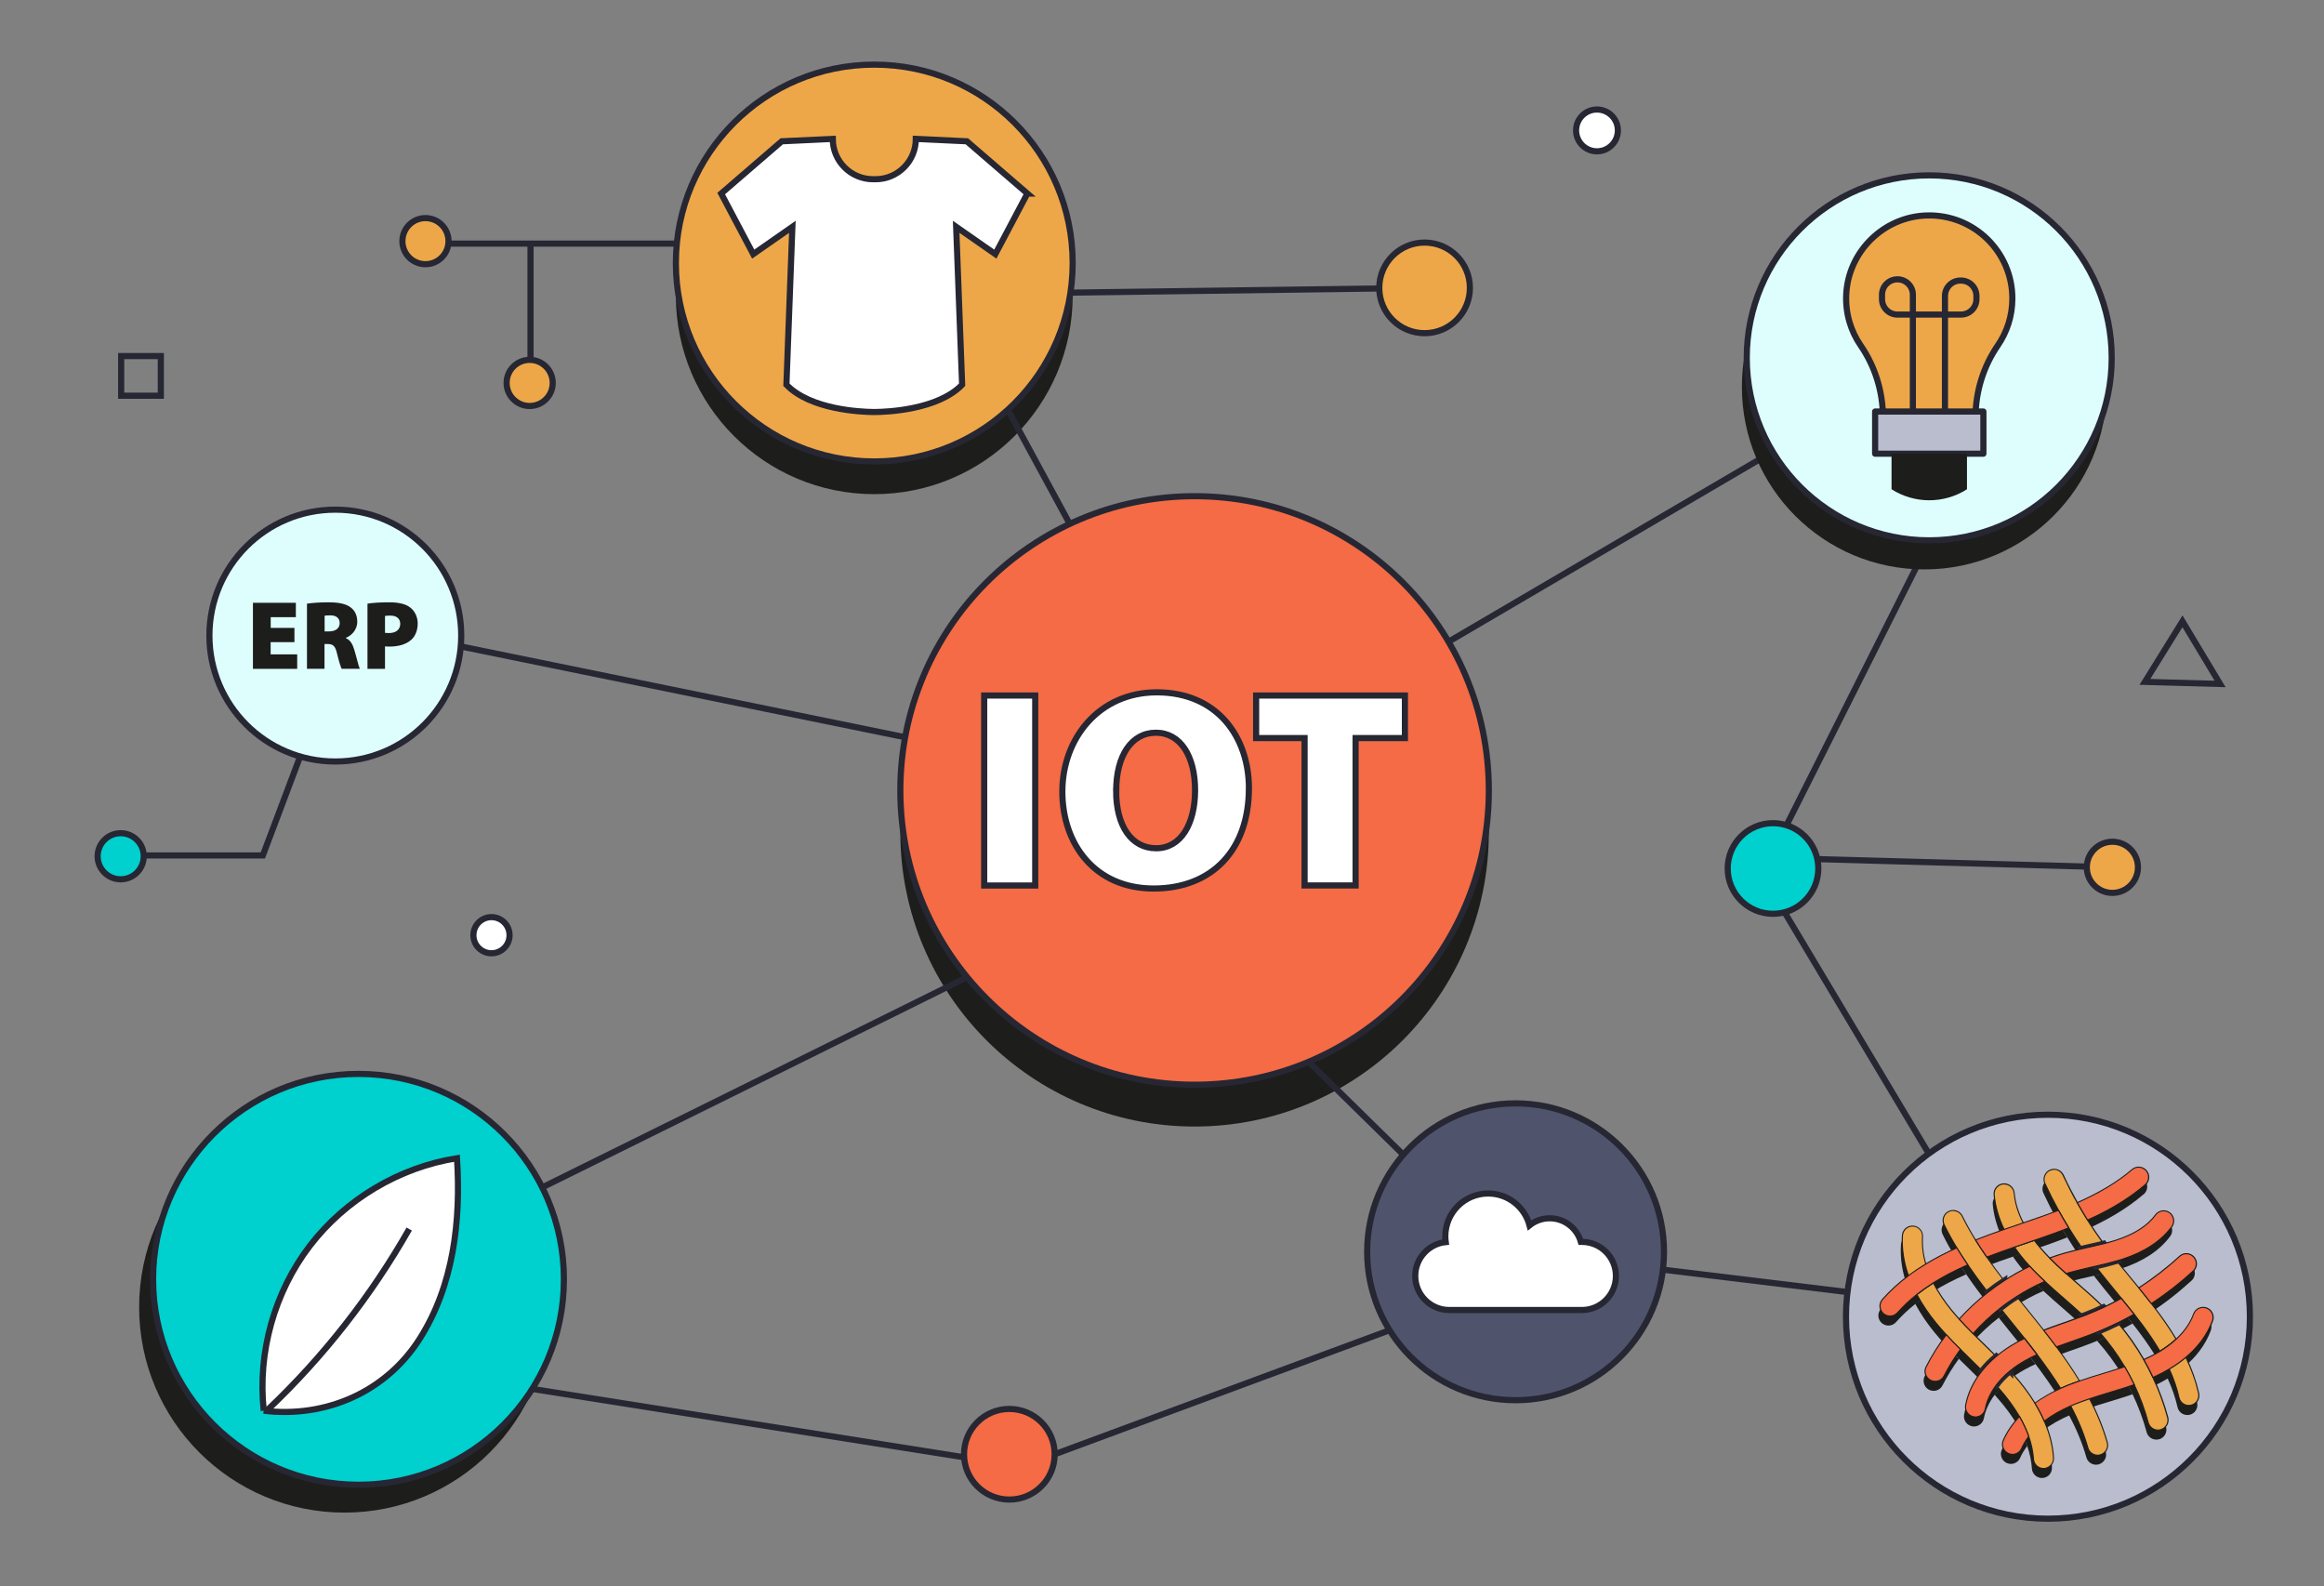 <?xml version="1.0" encoding="UTF-8"?>
<svg xmlns="http://www.w3.org/2000/svg" viewBox="0 0 378 258">
  <rect x="0" y="0" width="378" height="258" fill="#808080" stroke="none"/>
  <defs>
    <style>
      .cls-1, .cls-2, .cls-3, .cls-4, .cls-5, .cls-6, .cls-7, .cls-8 {
        stroke: #262733;
      }

      .cls-1, .cls-2, .cls-3, .cls-4, .cls-8 {
        stroke-linecap: round;
        stroke-linejoin: round;
      }

      .cls-1, .cls-9 {
        fill: #f46b45;
      }

      .cls-10 {
        fill: #1d1d1b;
      }

      .cls-2, .cls-11 {
        fill: #eda749;
      }

      .cls-3 {
        fill: #4f546c;
      }

      .cls-4 {
        fill: #babdcd;
      }

      .cls-5 {
        fill: #defefe;
      }

      .cls-5, .cls-6, .cls-7 {
        stroke-miterlimit: 10;
      }

      .cls-6 {
        fill: none;
      }

      .cls-7 {
        fill: #fff;
      }

      .cls-8 {
        fill: #00d0ce;
      }
    </style>
  </defs>
  <g id="Layer_8" data-name="Layer 8">
    <circle class="cls-10" cx="142.2" cy="48.1" r="32.27"/>
    <circle class="cls-10" cx="56.04" cy="212.6" r="33.41"/>
    <circle class="cls-10" cx="194.3" cy="135.36" r="47.86"/>
    <line class="cls-6" x1="190.65" y1="130.72" x2="301.48" y2="65.75"/>
    <polyline class="cls-6" points="231.71 46.82 153.74 47.86 180.54 97.28"/>
    <polyline class="cls-6" points="52.69 112.76 42.75 139.13 20.97 139.13"/>
    <polyline class="cls-6" points="320.21 75.31 286.57 142.19 320.59 199.13 329.38 213.65 246.51 203.59"/>
    <line class="cls-6" x1="287.72" y1="139.51" x2="343.58" y2="141.06"/>
    <path class="cls-6" d="M54.98,209.45c1.15-.38,129.94-64.2,129.94-64.2l63.82,62.68-82.55,30.57-91.72-14.52"/>
    <line class="cls-6" x1="162.75" y1="123.08" x2="56.12" y2="101.29"/>
    <line class="cls-7" x1="116.18" y1="39.62" x2="70.54" y2="39.62"/>
    <circle class="cls-8" cx="58.31" cy="208.07" r="33.41"/>
    <circle class="cls-5" cx="54.54" cy="103.37" r="20.48"/>
    <circle class="cls-3" cx="246.51" cy="203.59" r="24.14"/>
    <circle class="cls-10" cx="313" cy="62.93" r="29.68"/>
    <circle class="cls-5" cx="313.79" cy="58.2" r="29.68"/>
    <circle class="cls-1" cx="164.17" cy="236.52" r="7.37"/>
    <circle class="cls-2" cx="231.71" cy="46.82" r="7.37"/>
    <circle class="cls-8" cx="288.38" cy="141.25" r="7.37"/>
    <circle class="cls-2" cx="343.58" cy="141.06" r="4.16"/>
    <circle class="cls-2" cx="142.2" cy="42.78" r="32.27"/>
    <circle class="cls-4" cx="333.1" cy="214.15" r="32.85"/>
    <circle class="cls-2" cx="69.2" cy="39.22" r="3.75"/>
    <line class="cls-7" x1="86.29" y1="39.63" x2="86.29" y2="61.17"/>
    <circle class="cls-2" cx="86.15" cy="62.28" r="3.75"/>
    <circle class="cls-8" cx="19.63" cy="139.26" r="3.75"/>
    <circle class="cls-1" cx="194.3" cy="128.56" r="47.86"/>
    <g>
      <path class="cls-7" d="M42.9,229.44c-1.02-9.46,1.72-19.27,7.5-26.82,5.78-7.55,14.53-12.77,23.93-14.25.66,10.2-.57,20.73-6.06,29.36-5.48,8.63-15.22,12.93-25.38,11.71Z"/>
      <path class="cls-7" d="M43.55,229.27c9.06-8.6,16.84-18.53,23.01-29.38"/>
    </g>
    <path class="cls-7" d="M167.11,31.48l-9.85-8.5-8.3-.39h0c0,3.63-2.94,6.56-6.56,6.56h-.39c-3.63,0-6.56-2.94-6.56-6.56h0s-8.3.39-8.3.39l-9.85,8.5,5.21,9.85,6.37-4.44-.97,25.68c3.93,4.1,12.24,4.42,14.1,4.44h0s.08,0,.19,0,.19,0,.19,0h0c1.86-.02,10.16-.34,14.1-4.44l-.97-25.68,6.37,4.44,5.21-9.85Z"/>
    <path class="cls-7" d="M257.29,201.98h-.16c-.63-2.21-2.66-3.84-5.07-3.84-1.24,0-2.38.43-3.28,1.15-.79-2.98-3.5-5.18-6.73-5.18-3.85,0-6.97,3.12-6.97,6.97,0,.32.03.62.07.93-2.79.29-4.96,2.65-4.96,5.51h0c0,3.06,2.48,5.54,5.54,5.54h21.56c3.06,0,5.54-2.48,5.54-5.54h0c0-3.06-2.48-5.54-5.54-5.54Z"/>
    <g>
      <path class="cls-7" d="M168.38,113.12v30.9h-8.3v-30.9h8.3Z"/>
      <path class="cls-7" d="M203.13,128.24c0,9.95-5.96,16.27-15.49,16.27s-14.85-7.2-14.85-15.77,5.91-16.14,15.36-16.14c9.95,0,14.99,7.38,14.99,15.63ZM181.54,128.61c0,5.78,2.52,9.35,6.51,9.35s6.33-3.9,6.33-9.44-2.38-9.35-6.37-9.35-6.46,3.76-6.46,9.44Z"/>
      <path class="cls-7" d="M212.2,120.04h-7.89v-6.92h24.2v6.92h-8.02v23.97h-8.3v-23.97Z"/>
    </g>
    <g>
      <path class="cls-10" d="M47.88,104.44h-3.86v1.98h4.32v2.36h-7.2v-10.74h6.98v2.34h-4.09v1.74h3.86v2.33Z"/>
      <path class="cls-10" d="M49.94,98.18c.81-.13,2.04-.22,3.47-.22,1.64,0,2.82.22,3.63.83.69.53,1.07,1.29,1.07,2.34,0,1.34-1,2.29-1.85,2.6v.06c.72.3,1.1.99,1.37,1.91.34,1.1.69,2.66.89,3.07h-2.95c-.16-.32-.43-1.15-.75-2.47-.29-1.29-.68-1.56-1.58-1.56h-.46v4.03h-2.85v-10.6ZM52.79,102.69h.75c1.08,0,1.71-.54,1.71-1.34s-.53-1.26-1.48-1.27c-.54,0-.83.03-.97.06v2.55Z"/>
      <path class="cls-10" d="M59.77,98.18c.78-.13,1.91-.22,3.55-.22,1.55,0,2.65.27,3.39.84.73.54,1.23,1.5,1.23,2.6s-.37,2.04-1.04,2.65c-.88.78-2.13,1.11-3.58,1.11-.27,0-.53-.02-.7-.03v3.65h-2.85v-10.6ZM62.62,102.93c.16.02.35.03.65.03,1.13,0,1.83-.57,1.83-1.5,0-.8-.54-1.34-1.62-1.34-.43,0-.72.03-.86.06v2.74Z"/>
    </g>
    <rect class="cls-6" x="19.71" y="57.91" width="6.45" height="6.45"/>
    <polygon class="cls-6" points="348.87 110.9 354.98 101.05 361.1 111.24 348.87 110.9"/>
    <circle class="cls-7" cx="79.94" cy="152.1" r="2.94"/>
    <circle class="cls-7" cx="259.75" cy="21.21" r="3.4"/>
    <g>
      <path class="cls-2" d="M327.31,48.55c0-7.59-6.26-13.72-13.9-13.51-7,.19-12.78,5.84-13.12,12.84-.15,3.09.74,5.97,2.35,8.31,2.36,3.44,3.62,7.53,3.62,11.71v.45h15.06v-.45c0-4.18,1.26-8.26,3.62-11.71,1.49-2.17,2.37-4.81,2.37-7.64Z"/>
      <rect class="cls-4" x="304.99" y="66.93" width="17.61" height="6.86"/>
      <path class="cls-10" d="M319.92,79.58h0c-3.74,2.38-8.51,2.38-12.25,0h-.01v-5.8h12.27v5.79Z"/>
      <path class="cls-6" d="M311.13,66.83v-18.89c0-1.39-1.12-2.51-2.51-2.51h0c-1.39,0-2.51,1.12-2.51,2.51v.71c0,1.39,1.12,2.51,2.51,2.51h10.34c1.39,0,2.51-1.12,2.51-2.51v-.51c0-1.39-1.12-2.51-2.51-2.51h-.1c-1.39,0-2.51,1.12-2.51,2.51v18.79"/>
    </g>
  </g>
  <g id="_2" data-name="2">
    <g>
      <g>
        <g>
          <path class="cls-10" d="M324.44,222.14c-.86.73-1.63,1.51-2.3,2.33-.6-.6-1.21-1.2-1.81-1.79-.57-.56-1.15-1.12-1.72-1.69-.78-.77-1.55-1.56-2.3-2.38-.57-.61-1.12-1.25-1.65-1.89-1.06-1.29-2.18-2.86-3.14-4.65.86-.68,1.76-1.31,2.69-1.9.88,1.72,1.96,3.24,2.97,4.48.4.48.81.96,1.23,1.43.73.81,1.49,1.59,2.26,2.37.64.64,1.29,1.28,1.93,1.9.6.59,1.22,1.19,1.83,1.8Z"/>
          <path class="cls-10" d="M312.98,207.11c.31,1.07.74,2.1,1.23,3.06-.93.59-1.83,1.22-2.69,1.9-.52-.96-.98-1.99-1.36-3.07-.72-2.02-1.12-4.22-.97-6.53.06-.9.84-1.58,1.74-1.53.9.06,1.59.83,1.53,1.74-.1,1.53.12,3.01.53,4.43Z"/>
          <path class="cls-10" d="M333.75,238.65c.06.9-.63,1.68-1.53,1.73-.04,0-.07,0-.1,0-.86,0-1.58-.67-1.63-1.53-.08-1.2-.33-2.43-.76-3.67-.37-1.07-.88-2.15-1.51-3.25-.91-1.57-2.09-3.17-3.53-4.78-.09-.09-.17-.19-.26-.29.62-.83,1.39-1.62,2.28-2.36.14.15.28.31.42.47,1.43,1.6,2.63,3.19,3.6,4.78.6.98,1.11,1.96,1.53,2.93.88,2,1.38,4,1.5,5.96Z"/>
          <path class="cls-10" d="M326.71,224.5c-.89.73-1.66,1.52-2.28,2.36-.73-.81-1.5-1.6-2.29-2.38.66-.82,1.43-1.61,2.3-2.33.77.77,1.53,1.55,2.27,2.36Z"/>
        </g>
        <g>
          <path class="cls-10" d="M325.74,209.83c-.92.6-1.8,1.23-2.66,1.91-1.12-1.46-2.23-2.95-3.27-4.48-.62-.91-1.22-1.83-1.79-2.77-.73-1.21-1.42-2.45-2.05-3.73-.4-.81-.07-1.79.75-2.19.81-.4,1.79-.07,2.19.74.65,1.32,1.38,2.62,2.16,3.88.59.94,1.2,1.87,1.84,2.79.91,1.3,1.86,2.59,2.83,3.85Z"/>
          <path class="cls-10" d="M338,226.15c-.65.22-1.29.46-1.93.72-.4.16-.78.32-1.16.5-1.13-1.81-2.41-3.63-3.82-5.5-.65-.87-1.34-1.75-2.05-2.65-.09-.12-.19-.24-.29-.36-.66-.83-1.32-1.65-1.99-2.47-.55-.69-1.11-1.38-1.66-2.07.86-.68,1.75-1.31,2.67-1.89.51.64,1.03,1.28,1.54,1.91.67.83,1.34,1.66,2,2.49.28.35.56.71.85,1.07.69.88,1.38,1.78,2.07,2.71,1.31,1.76,2.59,3.61,3.78,5.56Z"/>
          <path class="cls-10" d="M325.74,209.83c.67.87,1.35,1.73,2.03,2.58-.92.58-1.81,1.22-2.67,1.89-.68-.85-1.35-1.7-2.02-2.57.86-.67,1.75-1.31,2.66-1.91Z"/>
          <path class="cls-10" d="M341.37,238.16c-.15.04-.3.06-.45.06-.71,0-1.37-.47-1.57-1.19-.67-2.36-1.62-4.6-2.8-6.83h0c-.51-.95-1.05-1.9-1.64-2.85.38-.17.77-.34,1.16-.5.64-.26,1.28-.49,1.93-.72.57.94,1.11,1.91,1.63,2.9,1.16,2.24,2.15,4.6,2.87,7.1.25.87-.26,1.77-1.12,2.02Z"/>
        </g>
        <g>
          <path class="cls-10" d="M351.16,234.08c-.14.04-.28.06-.43.06-.72,0-1.38-.48-1.58-1.21-.57-2.12-1.34-4.19-2.28-6.16-.47-1-.99-1.97-1.55-2.92-1.21-2.05-2.63-3.99-4.22-5.77,1.06-.43,2.09-.9,3.11-1.41,1.59,1.87,3,3.88,4.21,6,.54.95,1.05,1.92,1.51,2.91.98,2.09,1.78,4.27,2.38,6.51.24.87-.28,1.77-1.15,2Z"/>
          <path class="cls-10" d="M341.89,214.15c-.93.43-1.87.84-2.82,1.22-.15.06-.3.12-.45.17-1.04-.97-2.11-1.91-3.17-2.83-1.02-.89-2.07-1.8-3.09-2.75-.61-.57-1.21-1.15-1.79-1.75-.23-.24-.46-.48-.68-.72-.94-1.03-1.78-2.07-2.49-3.12.03-.01.06-.02.09-.03l1.49-.51,1.65-.56c.66.89,1.43,1.78,2.29,2.66.07.07.13.13.2.2.86.87,1.77,1.72,2.69,2.54.6.53,1.19,1.05,1.79,1.57,1.43,1.25,2.9,2.53,4.29,3.91Z"/>
          <path class="cls-10" d="M328.84,200.43c.48.94,1.08,1.89,1.8,2.84l-1.65.56-1.49.51s-.06.02-.09.03h0c-.66-.96-1.22-1.92-1.68-2.88-.9-1.87-1.44-3.74-1.61-5.62-.08-.9.58-1.69,1.48-1.78.9-.08,1.69.58,1.78,1.48.14,1.6.64,3.22,1.47,4.85Z"/>
          <path class="cls-10" d="M344.22,216.66c-1.02.51-2.06.97-3.11,1.41-.3-.33-.6-.66-.91-.98-.51-.53-1.04-1.04-1.58-1.55.15-.05.3-.11.45-.17.96-.38,1.9-.78,2.82-1.22.22.22.44.44.66.66.58.6,1.13,1.21,1.67,1.84Z"/>
        </g>
        <g>
          <path class="cls-10" d="M341.9,203.81c-.84.22-1.71.41-2.6.61-.28.07-.57.13-.85.19-.77-1.1-1.51-2.23-2.21-3.37-.59-.94-1.14-1.9-1.67-2.86-.79-1.42-1.52-2.87-2.21-4.34-.38-.82-.02-1.79.79-2.17.82-.38,1.79-.02,2.17.79.7,1.52,1.46,3,2.28,4.47.54.96,1.1,1.91,1.68,2.83.82,1.31,1.69,2.6,2.61,3.85Z"/>
          <path class="cls-10" d="M353.69,219.34c-.82.76-1.72,1.41-2.63,1.97-.8-1.36-1.74-2.77-2.83-4.25-.44-.6-.9-1.2-1.37-1.79-.68-.87-1.38-1.73-2.08-2.58-.29-.35-.58-.7-.86-1.04-1.11-1.35-2.25-2.73-3.34-4.15,1.14-.26,2.31-.53,3.47-.87.79.99,1.6,1.97,2.4,2.94.39.47.78.95,1.17,1.43.69.84,1.38,1.7,2.05,2.57.4.51.8,1.03,1.18,1.56,1.08,1.46,2.02,2.86,2.83,4.23Z"/>
          <path class="cls-10" d="M342.16,204.16c.61.83,1.25,1.65,1.9,2.46-1.16.34-2.33.61-3.47.87-.36-.46-.71-.92-1.05-1.39-.36-.49-.72-.99-1.07-1.49.28-.07.57-.13.85-.19.89-.2,1.75-.39,2.6-.61.08.12.17.23.25.35Z"/>
          <path class="cls-10" d="M356.13,230.1c-.12.03-.24.04-.36.04-.75,0-1.42-.51-1.59-1.27-.35-1.54-.88-3.08-1.6-4.66-.43-.95-.94-1.91-1.51-2.9.91-.56,1.81-1.21,2.63-1.97.6,1,1.13,1.98,1.6,2.95.95,1.98,1.63,3.91,2.07,5.85.2.88-.35,1.76-1.23,1.96Z"/>
        </g>
        <g>
          <path class="cls-10" d="M328.22,231.92c.63,1.1,1.14,2.18,1.51,3.25-.45.6-.85,1.25-1.16,1.95-.27.61-.87.97-1.49.97-.23,0-.45-.05-.67-.14-.82-.37-1.19-1.34-.82-2.16.62-1.39,1.5-2.68,2.63-3.86Z"/>
          <path class="cls-10" d="M345.33,223.84c.56.95,1.08,1.93,1.55,2.92-1.33.46-2.66.86-3.97,1.26-1.09.33-2.19.66-3.29,1.03-.79.26-1.58.55-2.34.85-.24.09-.48.2-.74.31h0c-1.39.61-2.91,1.42-4.29,2.48-.42-.98-.93-1.96-1.53-2.93,1.23-.89,2.62-1.68,4.18-2.39.38-.17.77-.34,1.16-.5.64-.26,1.28-.49,1.93-.72,1.33-.46,2.66-.87,3.97-1.26,1.15-.35,2.27-.69,3.36-1.05Z"/>
          <path class="cls-10" d="M359.6,216.38c-.91,2.45-2.5,4.39-4.31,5.91-.87.73-1.79,1.37-2.71,1.91-.9.54-1.79.99-2.64,1.37-.46-.99-.96-1.96-1.51-2.91.84-.37,1.74-.82,2.63-1.36.91-.56,1.81-1.21,2.63-1.97,1.21-1.12,2.24-2.48,2.84-4.1.31-.85,1.26-1.28,2.1-.96.85.31,1.28,1.26.96,2.1Z"/>
        </g>
        <g>
          <path class="cls-10" d="M331.08,221.86c-.62.28-1.22.58-1.81.91-.94.52-1.8,1.1-2.56,1.73-.89.73-1.66,1.52-2.28,2.36-.9,1.21-1.5,2.49-1.75,3.81-.15.78-.83,1.33-1.61,1.33-.1,0-.2,0-.3-.03-.89-.16-1.47-1.02-1.31-1.91.37-1.97,1.29-3.87,2.67-5.59.66-.82,1.43-1.61,2.3-2.33.96-.82,2.05-1.57,3.24-2.23.44-.25.9-.48,1.35-.7.71.9,1.4,1.78,2.05,2.65Z"/>
          <path class="cls-10" d="M346.86,215.26c-.87.49-1.75.96-2.65,1.4-1.02.51-2.06.97-3.11,1.41-.28.12-.56.23-.84.34-1.23.48-2.49.93-3.71,1.35-.79.27-1.57.55-2.33.83-.69-.93-1.39-1.83-2.07-2.71,1.11-.43,2.23-.82,3.33-1.2,1.04-.36,2.11-.74,3.14-1.13.15-.05.3-.11.45-.17.96-.38,1.9-.78,2.82-1.22.98-.45,1.95-.95,2.89-1.47.7.85,1.4,1.71,2.08,2.58Z"/>
          <path class="cls-10" d="M356.46,208.27c-2.13,1.96-4.39,3.72-6.79,5.28-.67-.87-1.36-1.72-2.05-2.57,2.34-1.5,4.55-3.21,6.63-5.12.66-.61,1.7-.57,2.31.1.61.66.57,1.7-.09,2.31Z"/>
        </g>
        <g>
          <path class="cls-10" d="M316.31,218.62c.75.82,1.52,1.61,2.3,2.38-1,1.37-1.89,2.82-2.66,4.32-.29.57-.86.89-1.45.89-.25,0-.5-.06-.74-.18-.8-.41-1.12-1.4-.71-2.2.93-1.83,2.03-3.57,3.28-5.22Z"/>
          <path class="cls-10" d="M332.36,209.96c-1.59.69-3.13,1.51-4.59,2.46-.92.58-1.81,1.22-2.67,1.89-1.59,1.24-3.08,2.63-4.42,4.14-.77-.77-1.53-1.56-2.26-2.37,1.43-1.57,2.99-3.02,4.66-4.34.86-.67,1.75-1.31,2.66-1.91,1.33-.87,2.72-1.65,4.16-2.34.22.24.44.48.68.72.58.6,1.18,1.18,1.79,1.75Z"/>
          <path class="cls-10" d="M352.98,201.07c-1.71,2.32-4.4,4.09-8,5.27-.3.1-.61.19-.92.28-1.16.34-2.33.61-3.47.87-.19.04-.37.08-.55.12-1.19.27-2.41.54-3.58.87-.21.06-.43.12-.64.19-.93-.83-1.84-1.67-2.69-2.54.8-.3,1.62-.56,2.44-.79.96-.27,1.94-.5,2.89-.72.28-.07.57-.13.85-.19.89-.2,1.75-.39,2.6-.61.7-.17,1.38-.37,2.05-.59,2.94-.96,5.09-2.34,6.39-4.1.54-.73,1.56-.88,2.29-.35.73.54.88,1.56.35,2.29Z"/>
        </g>
        <g>
          <path class="cls-10" d="M319.8,207.26c-1.94.85-3.83,1.81-5.59,2.92-.93.59-1.83,1.22-2.69,1.9-1.12.89-2.18,1.88-3.14,2.96-.32.36-.77.55-1.23.55-.38,0-.77-.14-1.08-.41-.68-.6-.74-1.63-.14-2.31,1.28-1.45,2.7-2.73,4.23-3.86.91-.68,1.85-1.31,2.82-1.89,1.62-.98,3.32-1.85,5.04-2.63.57.94,1.17,1.86,1.79,2.77Z"/>
          <path class="cls-10" d="M336.24,201.25c-1.86.73-3.74,1.39-5.61,2.03l-1.65.56-1.49.51s-.06.02-.09.03h0c-1.49.51-3,1.04-4.49,1.61-.64-.92-1.25-1.84-1.84-2.79,1.56-.62,3.12-1.18,4.65-1.71.24-.08.48-.16.72-.25l1.5-.51c.3-.1.6-.2.9-.31,1.91-.65,3.84-1.31,5.73-2.05.53.97,1.09,1.92,1.67,2.86Z"/>
          <path class="cls-10" d="M348.66,194.24c-2.83,2.42-6.02,4.23-9.36,5.73-.58-.93-1.14-1.88-1.68-2.83,3.23-1.43,6.29-3.13,8.92-5.38.69-.59,1.72-.51,2.31.18.59.68.51,1.72-.18,2.31Z"/>
        </g>
      </g>
      <g>
        <g>
          <g>
            <path class="cls-11" d="M324.69,220.6c-.86.73-1.63,1.51-2.3,2.33-.6-.6-1.21-1.2-1.81-1.79-.57-.56-1.15-1.12-1.72-1.69-.78-.77-1.55-1.56-2.3-2.38-.57-.61-1.12-1.25-1.65-1.89-1.06-1.29-2.18-2.86-3.14-4.65.86-.68,1.76-1.31,2.69-1.9.88,1.72,1.96,3.24,2.97,4.48.4.48.81.96,1.23,1.43.73.81,1.49,1.59,2.26,2.37.64.64,1.29,1.28,1.93,1.9.6.59,1.22,1.19,1.83,1.8Z"/>
            <path class="cls-10" d="M322.39,223.02s-.05,0-.06-.03c-.62-.63-1.24-1.23-1.81-1.78l-.22-.22c-.49-.48-1-.98-1.5-1.48-.91-.9-1.64-1.66-2.3-2.38-.58-.62-1.14-1.26-1.66-1.9-1.24-1.51-2.3-3.08-3.15-4.66-.02-.04-.01-.08.02-.11.82-.65,1.73-1.29,2.7-1.91.02-.01.05-.02.07-.01.02,0,.04.02.06.05.76,1.49,1.75,2.99,2.96,4.46.39.48.8.95,1.23,1.42.63.7,1.33,1.43,2.26,2.36.49.5.99.99,1.49,1.47l.44.43c.6.59,1.22,1.19,1.83,1.8.02.02.03.04.03.07,0,.02-.01.05-.03.06-.85.72-1.62,1.5-2.28,2.32-.02.02-.04.03-.06.03h0ZM311.89,210.56c.83,1.55,1.87,3.09,3.09,4.57.52.63,1.07,1.27,1.65,1.89.65.72,1.38,1.47,2.29,2.37.5.5,1.01,1,1.5,1.48l.22.22c.53.51,1.14,1.11,1.75,1.72.64-.78,1.37-1.52,2.17-2.2-.59-.58-1.18-1.16-1.76-1.73l-.44-.43c-.5-.49-1-.98-1.49-1.47-.93-.94-1.63-1.67-2.27-2.37-.42-.47-.84-.95-1.23-1.43-1.19-1.46-2.18-2.94-2.94-4.41-.91.58-1.77,1.18-2.54,1.8Z"/>
          </g>
          <g>
            <path class="cls-11" d="M313.23,205.57c.31,1.07.74,2.1,1.23,3.06-.93.59-1.83,1.22-2.69,1.9-.52-.96-.98-1.99-1.36-3.07-.72-2.02-1.12-4.22-.97-6.53.06-.9.84-1.58,1.74-1.53.9.06,1.59.83,1.53,1.74-.1,1.53.12,3.01.53,4.43Z"/>
            <path class="cls-10" d="M311.77,210.62s-.01,0-.02,0c-.03,0-.05-.02-.06-.04-.55-1.03-1.01-2.07-1.37-3.08-.79-2.22-1.12-4.43-.98-6.56.06-.95.87-1.67,1.83-1.61.95.06,1.67.88,1.61,1.83-.09,1.41.09,2.89.53,4.4.29.99.7,2.02,1.23,3.05.02.04,0,.09-.03.11-.96.61-1.87,1.25-2.68,1.89-.02.01-.04.02-.05.02ZM311.07,199.49c-.81,0-1.49.63-1.55,1.45-.13,2.11.19,4.3.97,6.49.34.97.78,1.97,1.31,2.96.78-.61,1.64-1.22,2.55-1.8-.51-1.01-.91-2.02-1.2-3h0c-.45-1.53-.62-3.03-.53-4.46.06-.85-.59-1.59-1.44-1.64-.03,0-.06,0-.1,0Z"/>
          </g>
          <g>
            <path class="cls-11" d="M334,237.1c.06.9-.63,1.68-1.53,1.73-.04,0-.07,0-.1,0-.86,0-1.58-.67-1.63-1.53-.08-1.2-.33-2.43-.76-3.67-.37-1.07-.88-2.15-1.51-3.25-.91-1.57-2.09-3.17-3.53-4.78-.09-.09-.17-.19-.26-.29.62-.83,1.39-1.62,2.28-2.36.14.15.28.31.42.47,1.43,1.6,2.63,3.19,3.6,4.78.6.98,1.11,1.96,1.53,2.93.88,2,1.38,4,1.5,5.96Z"/>
            <path class="cls-10" d="M332.37,238.93c-.91,0-1.66-.71-1.72-1.62-.07-1.19-.33-2.42-.76-3.65-.37-1.06-.88-2.15-1.5-3.24-.91-1.57-2.09-3.17-3.52-4.77-.08-.09-.17-.19-.26-.29-.03-.03-.03-.08,0-.11.62-.83,1.39-1.63,2.29-2.37.04-.03.09-.03.12,0,.14.15.28.31.42.47,1.42,1.59,2.64,3.21,3.61,4.8.6.98,1.11,1.97,1.54,2.94.88,2.01,1.38,4.02,1.5,5.99h0c.06.95-.67,1.77-1.61,1.83-.04,0-.07,0-.11,0ZM324.79,225.31c.07.08.14.16.21.23,1.43,1.6,2.62,3.22,3.54,4.8.63,1.1,1.14,2.2,1.52,3.27.43,1.25.69,2.49.77,3.69.05.81.73,1.45,1.54,1.45.03,0,.06,0,.1,0,.85-.05,1.5-.79,1.45-1.64h0c-.12-1.95-.62-3.95-1.49-5.93-.42-.97-.93-1.95-1.52-2.92-.96-1.58-2.17-3.18-3.59-4.77-.12-.14-.24-.27-.36-.41-.85.7-1.57,1.45-2.16,2.23Z"/>
          </g>
          <g>
            <path class="cls-7" d="M326.96,222.96c-.89.73-1.66,1.52-2.28,2.36-.73-.81-1.5-1.6-2.29-2.38.66-.82,1.43-1.61,2.3-2.33.77.77,1.53,1.55,2.27,2.36Z"/>
            <path class="cls-10" d="M324.69,225.45l-.07-.08c-.65-.72-1.37-1.47-2.28-2.38l-.06-.06.05-.06c.67-.83,1.45-1.62,2.31-2.34l.06-.05.06.06c.9.9,1.62,1.65,2.27,2.36l.06.07-.07.06c-.89.73-1.66,1.52-2.26,2.34l-.06.09ZM322.51,222.93c.85.85,1.54,1.57,2.16,2.25.59-.78,1.31-1.53,2.16-2.23-.62-.67-1.31-1.39-2.15-2.23-.81.69-1.54,1.43-2.17,2.21Z"/>
          </g>
        </g>
        <g>
          <g>
            <path class="cls-11" d="M325.99,208.29c-.92.6-1.8,1.23-2.66,1.91-1.12-1.46-2.23-2.95-3.27-4.48-.62-.91-1.22-1.83-1.79-2.77-.73-1.21-1.42-2.45-2.05-3.73-.4-.81-.07-1.79.75-2.19.81-.4,1.79-.07,2.19.74.65,1.32,1.38,2.62,2.16,3.88.59.94,1.2,1.87,1.84,2.79.91,1.3,1.86,2.59,2.83,3.85Z"/>
            <path class="cls-10" d="M323.32,210.29s0,0-.01,0c-.02,0-.04-.02-.06-.03-1.26-1.63-2.33-3.1-3.27-4.49-.64-.94-1.24-1.87-1.79-2.77-.77-1.26-1.46-2.52-2.05-3.73-.2-.41-.23-.88-.09-1.31.15-.44.46-.79.87-.99.85-.42,1.89-.07,2.31.78.63,1.28,1.36,2.59,2.16,3.88.56.9,1.18,1.84,1.83,2.79.83,1.19,1.75,2.45,2.83,3.84.02.02.02.04.02.07,0,.02-.02.05-.04.06-.9.59-1.79,1.22-2.66,1.9-.02.01-.03.02-.05.02ZM317.68,196.95c-.23,0-.46.05-.68.16-.37.18-.65.5-.78.89-.13.39-.11.81.08,1.18.6,1.21,1.28,2.46,2.05,3.72.55.9,1.15,1.83,1.79,2.77.93,1.37,1.98,2.81,3.21,4.41.82-.64,1.67-1.25,2.52-1.8-1.06-1.37-1.97-2.6-2.78-3.77-.66-.95-1.28-1.89-1.84-2.79-.8-1.3-1.53-2.6-2.17-3.89-.27-.54-.82-.86-1.39-.86Z"/>
          </g>
          <g>
            <path class="cls-11" d="M338.25,224.61c-.65.22-1.29.46-1.93.72-.4.16-.78.32-1.16.5-1.13-1.81-2.41-3.63-3.82-5.5-.65-.87-1.34-1.75-2.05-2.65-.09-.12-.19-.24-.29-.36-.66-.83-1.32-1.65-1.99-2.47-.55-.69-1.11-1.38-1.66-2.07.86-.68,1.75-1.31,2.67-1.89.51.64,1.03,1.28,1.54,1.91.67.83,1.34,1.66,2,2.49.28.35.56.71.85,1.07.69.88,1.38,1.78,2.07,2.71,1.31,1.76,2.59,3.61,3.78,5.56Z"/>
            <path class="cls-10" d="M335.15,225.91s-.06-.01-.07-.04c-1.05-1.69-2.3-3.49-3.81-5.5-.61-.81-1.28-1.68-2.05-2.65-.09-.12-.19-.24-.29-.36-.66-.83-1.32-1.65-1.99-2.47l-.5-.62c-.39-.48-.78-.97-1.17-1.45-.01-.02-.02-.04-.02-.07s.01-.04.03-.06c.87-.69,1.78-1.33,2.68-1.9.04-.02.09-.02.12.02.32.4.64.79.95,1.19l.72.89c.62.77,1.25,1.54,1.86,2.32.28.35.56.7.84,1.06.58.74,1.33,1.71,2.08,2.72,1.48,1.99,2.71,3.81,3.78,5.57.01.02.02.05,0,.08,0,.03-.03.04-.05.05-.66.23-1.31.47-1.93.71-.42.17-.8.33-1.16.5-.01,0-.02,0-.04,0ZM325.47,212.78c.37.46.74.92,1.11,1.38l.5.62c.67.82,1.33,1.64,1.99,2.47.1.12.19.24.29.36.77.97,1.44,1.84,2.05,2.65,1.5,1.99,2.74,3.77,3.78,5.44.34-.16.7-.31,1.1-.47.59-.23,1.2-.46,1.83-.68-1.05-1.73-2.27-3.51-3.71-5.46-.75-1.01-1.5-1.98-2.07-2.71-.29-.36-.57-.72-.85-1.07-.62-.77-1.24-1.55-1.86-2.32l-.72-.89c-.3-.37-.6-.75-.9-1.12-.85.54-1.7,1.14-2.53,1.79Z"/>
          </g>
          <g>
            <path class="cls-7" d="M325.99,208.29c.67.87,1.35,1.73,2.03,2.58-.92.58-1.81,1.22-2.67,1.89-.68-.85-1.35-1.7-2.02-2.57.86-.67,1.75-1.31,2.66-1.91Z"/>
            <path class="cls-10" d="M325.33,212.89l-.05-.07c-.6-.75-1.31-1.65-2.02-2.57l-.05-.07.07-.05c.87-.68,1.77-1.32,2.67-1.91l.07-.04.05.06c.7.91,1.42,1.82,2.03,2.58l.06.08-.08.05c-.9.57-1.8,1.2-2.67,1.89l-.07.05ZM323.45,210.21c.67.87,1.34,1.71,1.91,2.43.83-.65,1.68-1.25,2.53-1.79-.58-.73-1.26-1.58-1.92-2.44-.85.56-1.7,1.16-2.52,1.8Z"/>
          </g>
          <g>
            <path class="cls-11" d="M341.62,236.62c-.15.04-.3.06-.45.06-.71,0-1.37-.47-1.57-1.19-.67-2.36-1.62-4.6-2.8-6.83h0c-.51-.95-1.05-1.9-1.64-2.85.38-.17.77-.34,1.16-.5.64-.26,1.28-.49,1.93-.72.57.94,1.11,1.91,1.63,2.9,1.16,2.24,2.15,4.6,2.87,7.1.25.87-.26,1.77-1.12,2.02Z"/>
            <path class="cls-10" d="M341.17,236.77c-.77,0-1.45-.51-1.66-1.25-.64-2.26-1.56-4.49-2.8-6.81,0,0,0,0,0-.01-.5-.94-1.05-1.89-1.64-2.83-.01-.02-.02-.05,0-.07,0-.02.02-.04.05-.05.36-.17.75-.33,1.17-.5.62-.25,1.27-.49,1.94-.72.04-.01.08,0,.1.04.6,1,1.14,1.95,1.63,2.9,1.26,2.42,2.2,4.75,2.87,7.11.26.91-.27,1.87-1.18,2.13h0c-.15.04-.31.07-.48.07ZM341.62,236.62h0,0ZM336.88,228.64c1.24,2.33,2.16,4.56,2.8,6.83.19.66.8,1.12,1.49,1.12.15,0,.29-.02.43-.06h0c.82-.24,1.3-1.09,1.06-1.91-.67-2.35-1.61-4.67-2.86-7.08-.48-.93-1-1.85-1.59-2.83-.64.22-1.26.45-1.86.69-.38.15-.74.3-1.07.45.57.92,1.11,1.85,1.59,2.76,0,0,0,0,0,.01Z"/>
          </g>
        </g>
        <g>
          <g>
            <path class="cls-11" d="M351.41,232.54c-.14.04-.28.06-.43.06-.72,0-1.38-.48-1.58-1.21-.57-2.12-1.34-4.19-2.28-6.16-.47-1-.99-1.97-1.55-2.92-1.21-2.05-2.63-3.99-4.22-5.77,1.06-.43,2.09-.9,3.11-1.41,1.59,1.87,3,3.88,4.21,6,.54.95,1.05,1.92,1.51,2.91.98,2.09,1.78,4.27,2.38,6.51.24.87-.28,1.77-1.15,2Z"/>
            <path class="cls-10" d="M350.99,232.68c-.78,0-1.46-.52-1.66-1.28-.57-2.11-1.33-4.18-2.27-6.15-.47-.99-.99-1.97-1.55-2.92-1.22-2.06-2.64-4-4.21-5.76-.02-.02-.03-.05-.02-.08,0-.03.03-.05.05-.06,1.06-.43,2.1-.9,3.11-1.4.04-.02.08,0,.11.02,1.58,1.85,3,3.88,4.22,6.01.54.95,1.05,1.93,1.51,2.91.98,2.1,1.79,4.29,2.39,6.52.12.44.06.91-.17,1.31-.23.4-.6.68-1.05.8-.14.04-.29.06-.45.06ZM341.51,216.56c1.55,1.74,2.95,3.66,4.15,5.69.57.95,1.09,1.94,1.56,2.93.94,1.98,1.71,4.06,2.28,6.18.18.67.79,1.14,1.49,1.14.14,0,.28-.02.4-.05h0c.4-.11.73-.36.94-.72s.26-.77.15-1.17c-.6-2.22-1.4-4.4-2.38-6.49-.46-.98-.96-1.96-1.5-2.9-1.21-2.11-2.61-4.1-4.16-5.93-.95.47-1.94.92-2.94,1.33Z"/>
          </g>
          <g>
            <path class="cls-11" d="M342.14,212.61c-.93.43-1.87.84-2.82,1.22-.15.06-.3.12-.45.17-1.04-.97-2.11-1.91-3.17-2.83-1.02-.89-2.07-1.8-3.09-2.75-.61-.57-1.21-1.15-1.79-1.75-.23-.24-.46-.48-.68-.72-.94-1.03-1.78-2.07-2.49-3.12.03-.01.06-.02.09-.03l1.49-.51,1.65-.56c.66.89,1.43,1.78,2.29,2.66.07.07.13.13.2.2.86.87,1.77,1.72,2.69,2.54.6.53,1.19,1.05,1.79,1.57,1.43,1.25,2.9,2.53,4.29,3.91Z"/>
            <path class="cls-10" d="M338.87,214.09s-.04,0-.06-.02c-.99-.93-1.98-1.79-3.17-2.83-1-.87-2.07-1.8-3.09-2.76-.62-.57-1.22-1.16-1.79-1.75-.2-.21-.42-.44-.68-.72-.95-1.04-1.79-2.09-2.5-3.13-.01-.02-.02-.05-.01-.07,0-.03.02-.05.05-.06.03-.01.06-.03.1-.04l3.14-1.07s.08,0,.1.03c.66.88,1.43,1.77,2.28,2.65.06.07.13.13.2.2.75.76,1.58,1.55,2.69,2.54.5.44,1,.88,1.5,1.32l.39.34c1.39,1.22,2.84,2.47,4.19,3.82.02.02.03.05.02.08,0,.03-.02.05-.05.06-.92.43-1.88.84-2.83,1.22-.15.06-.3.12-.45.17,0,0-.02,0-.03,0ZM327.79,202.88c.69,1,1.51,2.01,2.42,3.01.22.24.44.48.67.72.57.58,1.17,1.17,1.79,1.74,1.02.95,2.08,1.88,3.08,2.75,1.17,1.02,2.15,1.88,3.13,2.79.13-.05.26-.1.39-.15.91-.36,1.82-.75,2.71-1.16-1.33-1.31-2.73-2.54-4.09-3.72l-.39-.34c-.5-.44-1-.87-1.5-1.32-1.12-1-1.95-1.78-2.7-2.55-.07-.06-.13-.13-.2-.2-.84-.87-1.6-1.75-2.26-2.62l-3.06,1.04Z"/>
          </g>
          <g>
            <path class="cls-11" d="M329.09,198.89c.48.94,1.08,1.89,1.8,2.84l-1.65.56-1.49.51s-.06.02-.09.03h0c-.66-.96-1.22-1.92-1.68-2.88-.9-1.87-1.44-3.74-1.61-5.62-.08-.9.58-1.69,1.48-1.78.9-.08,1.69.58,1.78,1.48.14,1.6.64,3.22,1.47,4.85Z"/>
            <path class="cls-10" d="M327.65,202.92s-.06-.01-.08-.04c-.66-.96-1.23-1.94-1.69-2.9-.9-1.87-1.45-3.77-1.62-5.65-.09-.95.61-1.79,1.56-1.87.95-.08,1.79.62,1.87,1.56.14,1.58.64,3.2,1.47,4.82h0c.47.92,1.07,1.88,1.79,2.83.02.02.02.05.01.08,0,.03-.03.05-.06.06l-3.14,1.07s-.05.02-.08.03c-.01,0-.02,0-.04,0ZM325.98,192.64s-.09,0-.14,0c-.85.08-1.48.83-1.4,1.68.17,1.86.71,3.74,1.6,5.59.45.93,1,1.88,1.64,2.82.01,0,.02,0,.03,0l3.03-1.03c-.69-.93-1.27-1.86-1.73-2.76h0c-.84-1.64-1.34-3.28-1.48-4.88-.07-.8-.75-1.41-1.54-1.41Z"/>
          </g>
          <g>
            <path class="cls-7" d="M344.47,215.12c-1.02.51-2.06.97-3.11,1.41-.3-.33-.6-.66-.91-.98-.51-.53-1.04-1.04-1.58-1.55.15-.05.3-.11.45-.17.96-.38,1.9-.78,2.82-1.22.22.22.44.44.66.66.58.6,1.13,1.21,1.67,1.84Z"/>
            <path class="cls-10" d="M341.33,216.63l-.04-.05c-.34-.38-.63-.69-.91-.98-.48-.5-1-1.01-1.58-1.55l-.11-.1.14-.05c.15-.05.3-.11.44-.17.95-.37,1.9-.78,2.82-1.21l.06-.03.04.04c.22.22.44.44.66.67.59.62,1.16,1.24,1.67,1.85l.07.09-.1.05c-1.01.5-2.06.98-3.12,1.41l-.06.02ZM339.03,214.03c.54.51,1.02.98,1.48,1.45.27.28.54.57.87.93,1-.41,1.99-.86,2.95-1.33-.49-.58-1.03-1.17-1.59-1.75-.2-.21-.41-.41-.61-.62-.91.42-1.84.83-2.77,1.19-.1.04-.21.08-.31.12Z"/>
          </g>
        </g>
        <g>
          <g>
            <path class="cls-11" d="M342.15,202.27c-.84.22-1.71.41-2.6.61-.28.07-.57.13-.85.19-.77-1.1-1.51-2.23-2.21-3.37-.59-.94-1.14-1.9-1.67-2.86-.79-1.42-1.52-2.87-2.21-4.34-.38-.82-.02-1.79.79-2.17.82-.38,1.79-.02,2.17.79.7,1.52,1.46,3,2.28,4.47.54.96,1.1,1.91,1.68,2.83.82,1.31,1.69,2.6,2.61,3.85Z"/>
            <path class="cls-10" d="M338.71,203.17s-.06-.01-.07-.04c-.78-1.12-1.52-2.25-2.21-3.38-.57-.91-1.13-1.87-1.68-2.87-.78-1.4-1.52-2.86-2.21-4.34-.4-.86-.02-1.89.84-2.29.42-.19.89-.21,1.32-.05.43.16.78.48.97.89.69,1.49,1.46,2.99,2.28,4.46.54.96,1.11,1.92,1.68,2.83.82,1.31,1.7,2.6,2.61,3.84.02.02.02.05.01.08,0,.03-.03.05-.06.06-.83.21-1.66.4-2.54.6h-.06c-.16.05-.31.08-.47.12l-.38.09s-.01,0-.02,0ZM334.09,190.27c-.22,0-.44.05-.65.14-.77.36-1.11,1.28-.75,2.05.69,1.48,1.43,2.94,2.2,4.33.55.99,1.11,1.95,1.67,2.86.68,1.1,1.41,2.22,2.17,3.32l.32-.07c.16-.04.32-.07.47-.11h.06c.84-.2,1.63-.38,2.41-.58-.88-1.21-1.74-2.47-2.54-3.75-.57-.92-1.14-1.87-1.69-2.84-.83-1.48-1.59-2.98-2.29-4.47-.17-.37-.48-.66-.87-.8-.17-.06-.35-.1-.53-.1Z"/>
          </g>
          <g>
            <path class="cls-11" d="M353.94,217.8c-.82.76-1.72,1.41-2.63,1.97-.8-1.36-1.74-2.77-2.83-4.25-.44-.6-.9-1.2-1.37-1.79-.68-.87-1.38-1.73-2.08-2.58-.29-.35-.58-.7-.86-1.04-1.11-1.35-2.25-2.73-3.34-4.15,1.14-.26,2.31-.53,3.47-.87.79.99,1.6,1.97,2.4,2.94.39.47.78.95,1.17,1.43.69.84,1.38,1.7,2.05,2.57.4.51.8,1.03,1.18,1.56,1.08,1.46,2.02,2.86,2.83,4.23Z"/>
            <path class="cls-10" d="M351.31,219.85s-.01,0-.02,0c-.02,0-.04-.02-.05-.04-.8-1.36-1.75-2.79-2.83-4.24-.39-.52-.81-1.08-1.37-1.79-.59-.75-1.25-1.57-2.08-2.58l-.87-1.06c-1.1-1.34-2.24-2.72-3.33-4.13-.02-.02-.02-.06-.01-.08.01-.03.03-.05.06-.06,1.18-.27,2.33-.54,3.47-.87.03-.01.07,0,.09.03.8,1,1.61,1.99,2.4,2.94l.43.52c.25.3.5.6.75.91.8.98,1.45,1.8,2.05,2.57.4.51.8,1.04,1.19,1.56,1.1,1.48,2.02,2.87,2.84,4.23.02.04.01.08-.02.11-.76.7-1.65,1.37-2.65,1.98-.01,0-.03.01-.05.01ZM340.99,206.01c1.07,1.37,2.17,2.72,3.24,4.02l.87,1.06c.83,1.01,1.49,1.84,2.08,2.58.56.71.98,1.27,1.37,1.79,1.06,1.43,2,2.83,2.79,4.18.94-.58,1.77-1.2,2.49-1.86-.8-1.34-1.72-2.7-2.79-4.16-.38-.52-.78-1.04-1.18-1.55-.6-.77-1.25-1.59-2.05-2.57-.25-.31-.5-.61-.75-.91l-.43-.52c-.77-.94-1.57-1.91-2.36-2.89-1.08.31-2.17.57-3.29.83Z"/>
          </g>
          <g>
            <path class="cls-7" d="M342.41,202.62c.61.83,1.25,1.65,1.9,2.46-1.16.34-2.33.61-3.47.87-.36-.46-.71-.92-1.05-1.39-.36-.49-.72-.99-1.07-1.49.28-.07.57-.13.85-.19.89-.2,1.75-.39,2.6-.61.08.12.17.23.25.35Z"/>
            <path class="cls-10" d="M340.8,206.05l-.03-.04c-.31-.4-.64-.83-1.05-1.39-.39-.53-.75-1.02-1.07-1.49l-.07-.11.51-.12c.16-.04.32-.07.47-.11h.06c.88-.21,1.71-.4,2.54-.61l.06-.02.03.05c.08.11.16.22.24.33v.02c.57.76,1.19,1.56,1.91,2.46l.08.1-.13.04c-1.14.33-2.3.6-3.48.87h-.05ZM338.85,203.14c.31.44.63.89,1,1.38.4.54.72.95,1.02,1.34,1.12-.26,2.21-.51,3.29-.82-.68-.85-1.28-1.63-1.82-2.36v-.02c-.08-.09-.15-.19-.22-.28-.81.21-1.62.39-2.48.58h-.06c-.16.05-.31.08-.47.12l-.25.06Z"/>
          </g>
          <g>
            <path class="cls-11" d="M356.38,228.55c-.12.03-.24.04-.36.04-.75,0-1.42-.51-1.59-1.27-.35-1.54-.88-3.08-1.6-4.66-.43-.95-.94-1.91-1.51-2.9.91-.56,1.81-1.21,2.63-1.97.6,1,1.13,1.98,1.6,2.95.95,1.98,1.63,3.91,2.07,5.85.2.88-.35,1.76-1.23,1.96Z"/>
            <path class="cls-10" d="M356.02,228.68c-.8,0-1.5-.56-1.68-1.34-.35-1.55-.87-3.07-1.59-4.65-.43-.94-.94-1.91-1.51-2.89-.02-.04-.01-.09.03-.12.99-.6,1.87-1.26,2.62-1.95.02-.02.05-.03.07-.02.03,0,.05.02.06.04.59.99,1.13,1.98,1.6,2.96.95,1.98,1.63,3.9,2.08,5.87.21.93-.37,1.85-1.3,2.06h0c-.13.03-.26.04-.38.04ZM356.38,228.56h0,0ZM351.43,219.79c.55.95,1.05,1.91,1.47,2.83.73,1.59,1.25,3.12,1.6,4.68.16.7.79,1.2,1.51,1.2.11,0,.23-.01.34-.04.83-.19,1.35-1.02,1.17-1.85-.44-1.95-1.12-3.86-2.07-5.83-.45-.94-.97-1.9-1.54-2.85-.72.66-1.56,1.28-2.49,1.86Z"/>
          </g>
        </g>
        <g>
          <g>
            <path class="cls-9" d="M328.47,230.38c.63,1.1,1.14,2.18,1.51,3.25-.45.6-.85,1.25-1.16,1.95-.27.61-.87.97-1.49.97-.23,0-.45-.05-.67-.14-.82-.37-1.19-1.34-.82-2.16.62-1.39,1.5-2.68,2.63-3.86Z"/>
            <path class="cls-10" d="M327.33,236.64c-.24,0-.48-.05-.7-.15-.42-.19-.74-.53-.91-.96-.16-.43-.15-.9.04-1.32.62-1.39,1.51-2.69,2.65-3.89.02-.02.05-.03.07-.03.03,0,.05.02.07.04.63,1.1,1.14,2.2,1.52,3.27,0,.03,0,.06-.01.08-.46.61-.85,1.26-1.15,1.93-.28.62-.89,1.02-1.57,1.02ZM328.45,230.53c-1.08,1.15-1.94,2.42-2.53,3.75-.17.38-.18.8-.03,1.18.15.39.44.69.81.86.2.09.41.14.63.14.61,0,1.16-.36,1.41-.92.3-.67.68-1.31,1.14-1.93-.36-1.01-.84-2.05-1.43-3.09Z"/>
          </g>
          <g>
            <path class="cls-9" d="M345.58,222.3c.56.95,1.08,1.93,1.55,2.92-1.33.46-2.66.86-3.97,1.26-1.09.33-2.19.66-3.29,1.03-.79.26-1.58.55-2.34.85-.24.09-.48.2-.74.31h0c-1.39.61-2.91,1.42-4.29,2.48-.42-.98-.93-1.96-1.53-2.93,1.23-.89,2.62-1.68,4.18-2.39.38-.17.77-.34,1.16-.5.64-.26,1.28-.49,1.93-.72,1.33-.46,2.66-.87,3.97-1.26,1.15-.35,2.27-.69,3.36-1.05Z"/>
            <path class="cls-10" d="M332.51,231.23s-.01,0-.02,0c-.03,0-.05-.03-.06-.05-.42-.97-.93-1.95-1.52-2.92-.02-.04-.01-.09.02-.12,1.24-.89,2.65-1.7,4.19-2.4.36-.17.74-.33,1.17-.5.62-.25,1.27-.49,1.94-.72,1.33-.46,2.69-.88,3.97-1.26l.25-.08c1.08-.33,2.1-.64,3.11-.98.04-.01.08,0,.1.04.57.95,1.09,1.94,1.56,2.93.01.02.01.05,0,.07s-.03.04-.05.05c-1.3.45-2.61.85-3.88,1.23l-.12.04c-1.07.32-2.18.66-3.26,1.02-.87.29-1.63.57-2.34.85-.23.09-.47.19-.72.3,0,0-.01,0-.02.01-1.63.71-3.07,1.54-4.27,2.46-.02.01-.03.02-.05.02ZM331.09,228.23c.56.92,1.05,1.85,1.45,2.77,1.19-.9,2.61-1.71,4.2-2.41,0,0,.01,0,.02-.01.25-.11.5-.21.74-.31.71-.28,1.48-.56,2.35-.86,1.08-.36,2.19-.7,3.26-1.02l.12-.04c1.24-.37,2.52-.76,3.78-1.2-.44-.94-.94-1.87-1.47-2.77-.99.33-1.99.63-3.04.95l-.25.08c-1.28.38-2.64.8-3.97,1.26-.66.23-1.31.47-1.93.71-.42.17-.8.33-1.16.5-1.51.68-2.89,1.46-4.1,2.33Z"/>
          </g>
          <g>
            <path class="cls-9" d="M359.85,214.84c-.91,2.45-2.5,4.39-4.31,5.91-.87.73-1.79,1.37-2.71,1.91-.9.54-1.79.99-2.64,1.37-.46-.99-.96-1.96-1.51-2.91.84-.37,1.74-.82,2.63-1.36.91-.56,1.81-1.21,2.63-1.97,1.21-1.12,2.24-2.48,2.84-4.1.31-.85,1.26-1.28,2.1-.96.85.31,1.28,1.26.96,2.1Z"/>
            <path class="cls-10" d="M350.19,224.11s-.07-.02-.08-.05c-.46-.98-.96-1.96-1.5-2.9-.01-.02-.02-.05,0-.07s.03-.04.05-.05c.93-.41,1.81-.86,2.62-1.35.99-.6,1.87-1.26,2.62-1.95,1.32-1.22,2.27-2.59,2.82-4.07.16-.43.48-.78.9-.97.42-.19.89-.21,1.32-.05.43.16.78.48.97.9.19.42.21.89.05,1.32h0c-.82,2.22-2.28,4.22-4.34,5.95-.82.69-1.73,1.33-2.73,1.92-.84.5-1.73.96-2.65,1.37-.01,0-.02,0-.04,0ZM348.81,221.16c.51.89.99,1.82,1.43,2.75.88-.4,1.74-.84,2.55-1.33.98-.58,1.89-1.22,2.7-1.9,2.03-1.71,3.47-3.69,4.28-5.87h0c.15-.39.13-.81-.04-1.18-.17-.38-.48-.66-.87-.81-.39-.15-.81-.13-1.18.04-.38.17-.66.48-.81.87-.56,1.51-1.52,2.9-2.86,4.14-.76.7-1.65,1.37-2.65,1.98-.79.48-1.65.92-2.55,1.32Z"/>
          </g>
        </g>
        <g>
          <g>
            <path class="cls-9" d="M331.34,220.32c-.62.28-1.22.58-1.81.91-.94.52-1.8,1.1-2.56,1.73-.89.73-1.66,1.52-2.28,2.36-.9,1.21-1.5,2.49-1.75,3.81-.15.78-.83,1.33-1.61,1.33-.1,0-.2,0-.3-.03-.89-.16-1.47-1.02-1.31-1.91.37-1.97,1.29-3.87,2.67-5.59.66-.82,1.43-1.61,2.3-2.33.96-.82,2.05-1.57,3.24-2.23.44-.25.9-.48,1.35-.7.71.9,1.4,1.78,2.05,2.65Z"/>
            <path class="cls-10" d="M321.33,230.55c-.1,0-.21-.01-.32-.03-.45-.08-.84-.34-1.11-.72-.26-.38-.36-.84-.27-1.29.37-1.97,1.27-3.86,2.69-5.63.67-.83,1.45-1.62,2.31-2.34.97-.82,2.07-1.58,3.26-2.24.4-.22.83-.45,1.36-.71.04-.02.08,0,.11.02.77.97,1.44,1.84,2.05,2.65.02.02.02.05.01.07s-.02.05-.05.06c-.65.3-1.25.6-1.81.91-.93.52-1.79,1.09-2.55,1.72-.89.73-1.66,1.52-2.26,2.34-.91,1.21-1.49,2.48-1.73,3.77-.15.81-.86,1.41-1.69,1.41ZM329.26,217.78c-.5.24-.91.46-1.29.67-1.18.66-2.27,1.4-3.23,2.22-.85.72-1.62,1.5-2.28,2.32-1.4,1.75-2.3,3.62-2.66,5.55-.08.41.01.82.24,1.16.23.34.59.57.99.64.1.02.19.03.28.03.74,0,1.38-.53,1.52-1.26.25-1.32.84-2.61,1.76-3.85.62-.83,1.39-1.63,2.29-2.37.77-.63,1.64-1.22,2.58-1.74.54-.3,1.1-.58,1.72-.87-.58-.77-1.22-1.59-1.94-2.5Z"/>
          </g>
          <g>
            <path class="cls-9" d="M347.11,213.72c-.87.49-1.75.96-2.65,1.4-1.02.51-2.06.97-3.11,1.41-.28.12-.56.23-.84.34-1.23.48-2.49.93-3.71,1.35-.79.27-1.57.55-2.33.83-.69-.93-1.39-1.83-2.07-2.71,1.11-.43,2.23-.82,3.33-1.2,1.04-.36,2.11-.74,3.14-1.13.15-.05.3-.11.45-.17.96-.38,1.9-.78,2.82-1.22.98-.45,1.95-.95,2.89-1.47.7.85,1.4,1.71,2.08,2.58Z"/>
            <path class="cls-10" d="M334.47,219.14s-.05-.01-.07-.04c-.75-1.01-1.5-1.98-2.07-2.71-.02-.02-.02-.05-.02-.08,0-.03.03-.05.05-.06,1-.39,2.01-.74,2.98-1.08l.46-.16c1-.35,2.03-.71,3.02-1.09.15-.05.3-.11.45-.17.95-.37,1.9-.78,2.82-1.21.94-.44,1.91-.93,2.89-1.47.04-.02.08-.01.11.02.83,1.01,1.49,1.84,2.08,2.58.02.02.02.05.02.07,0,.03-.02.05-.04.06-.84.48-1.73.95-2.65,1.4-1.01.5-2.06.98-3.12,1.41-.28.12-.56.23-.84.34-1.28.5-2.63.97-3.71,1.35-.79.28-1.57.55-2.33.83-.01,0-.02,0-.03,0ZM332.54,216.38c.55.71,1.25,1.61,1.96,2.57.74-.27,1.5-.54,2.27-.8,1.08-.38,2.43-.85,3.7-1.35.28-.11.56-.22.84-.34,1.06-.43,2.1-.9,3.11-1.4.88-.43,1.74-.88,2.55-1.34-.56-.71-1.19-1.49-1.97-2.44-.96.53-1.91,1.01-2.83,1.44-.92.43-1.88.84-2.83,1.22-.15.06-.3.12-.45.17-1,.38-2.03.74-3.02,1.09l-.46.16c-.94.33-1.91.67-2.87,1.04Z"/>
          </g>
          <g>
            <path class="cls-9" d="M356.71,206.73c-2.13,1.96-4.39,3.72-6.79,5.28-.67-.87-1.36-1.72-2.05-2.57,2.34-1.5,4.55-3.21,6.63-5.12.66-.61,1.7-.57,2.31.1.61.66.57,1.7-.09,2.31Z"/>
            <path class="cls-10" d="M349.93,212.1s-.05-.01-.07-.03c-.6-.77-1.25-1.59-2.05-2.57-.02-.02-.02-.04-.02-.07,0-.03.02-.05.04-.06,2.32-1.49,4.55-3.21,6.62-5.11.34-.31.77-.48,1.24-.45.46.02.88.22,1.2.56.64.7.6,1.79-.1,2.43-2.11,1.95-4.4,3.73-6.8,5.29-.01,0-.03.01-.05.01ZM348,209.47c.75.92,1.37,1.69,1.94,2.43,2.36-1.55,4.62-3.31,6.71-5.23h0c.63-.58.67-1.56.09-2.18-.28-.31-.66-.48-1.07-.5-.4-.02-.81.13-1.11.41-2.05,1.89-4.25,3.59-6.56,5.08Z"/>
          </g>
        </g>
        <g>
          <g>
            <path class="cls-9" d="M316.56,217.08c.75.82,1.52,1.61,2.3,2.38-1,1.37-1.89,2.82-2.66,4.32-.29.57-.86.89-1.45.89-.25,0-.5-.06-.74-.18-.8-.41-1.12-1.4-.71-2.2.93-1.83,2.03-3.57,3.28-5.22Z"/>
            <path class="cls-10" d="M314.74,224.76c-.27,0-.53-.06-.78-.19-.41-.21-.72-.57-.86-1-.14-.44-.1-.9.11-1.31.93-1.82,2.03-3.58,3.28-5.23.02-.02.04-.03.07-.03.03,0,.05,0,.07.03.65.72,1.38,1.47,2.29,2.37.03.03.03.08,0,.11-1,1.37-1.9,2.82-2.65,4.31-.3.58-.88.94-1.53.94ZM316.57,217.21c-1.22,1.61-2.3,3.34-3.2,5.12-.19.37-.22.78-.09,1.18.13.39.4.71.77.9.22.11.46.17.7.17.58,0,1.11-.32,1.38-.84.75-1.47,1.63-2.91,2.62-4.27-.85-.85-1.55-1.57-2.17-2.25Z"/>
          </g>
          <g>
            <path class="cls-9" d="M332.61,208.42c-1.59.69-3.13,1.51-4.59,2.46-.92.58-1.81,1.22-2.67,1.89-1.59,1.24-3.08,2.63-4.42,4.14-.77-.77-1.53-1.56-2.26-2.37,1.43-1.57,2.99-3.02,4.66-4.34.86-.67,1.75-1.31,2.66-1.91,1.33-.87,2.72-1.65,4.16-2.34.22.24.44.48.68.72.58.6,1.18,1.18,1.79,1.75Z"/>
            <path class="cls-10" d="M320.93,216.99s-.05,0-.06-.03c-.93-.94-1.63-1.67-2.27-2.37-.03-.03-.03-.09,0-.12,1.43-1.57,3-3.04,4.67-4.35.87-.68,1.77-1.32,2.67-1.91,1.33-.87,2.74-1.66,4.17-2.35.04-.02.08,0,.1.02.22.24.44.48.67.72.57.58,1.17,1.17,1.79,1.74.02.02.03.05.03.08,0,.03-.02.05-.05.07-1.59.69-3.13,1.51-4.58,2.45-.9.57-1.8,1.2-2.67,1.89-1.59,1.24-3.07,2.63-4.41,4.13-.02.02-.04.03-.06.03h0ZM318.78,214.53c.6.67,1.27,1.36,2.14,2.24,1.33-1.48,2.8-2.85,4.37-4.08.87-.69,1.78-1.33,2.68-1.9,1.42-.91,2.93-1.72,4.48-2.41-.59-.55-1.16-1.1-1.7-1.66-.19-.2-.39-.41-.63-.67-1.4.68-2.78,1.45-4.09,2.31-.9.59-1.79,1.22-2.66,1.9-1.64,1.29-3.19,2.72-4.59,4.27Z"/>
          </g>
          <g>
            <path class="cls-9" d="M353.23,199.53c-1.71,2.32-4.4,4.09-8,5.27-.3.1-.61.19-.92.28-1.16.34-2.33.61-3.47.87-.19.04-.37.08-.55.12-1.19.27-2.41.54-3.58.87-.21.06-.43.12-.64.19-.93-.83-1.84-1.67-2.69-2.54.8-.3,1.62-.56,2.44-.79.96-.27,1.94-.5,2.89-.72.28-.07.57-.13.85-.19.89-.2,1.75-.39,2.6-.61.7-.17,1.38-.37,2.05-.59,2.94-.96,5.09-2.34,6.39-4.1.54-.73,1.56-.88,2.29-.35.73.54.88,1.56.35,2.29Z"/>
            <path class="cls-10" d="M336.06,207.23s-.04,0-.06-.02c-1.12-1-1.95-1.78-2.7-2.55-.02-.02-.03-.05-.02-.08,0-.03.03-.05.06-.06.8-.3,1.63-.57,2.45-.8,1.02-.29,2.04-.53,2.9-.72l.38-.09c.16-.04.32-.07.47-.11h.06c.88-.21,1.71-.4,2.54-.61.71-.18,1.38-.37,2.05-.58,2.92-.95,5.06-2.32,6.34-4.07.56-.76,1.64-.93,2.41-.37.37.27.61.67.68,1.13.07.45-.04.91-.32,1.28h0c-1.72,2.33-4.42,4.12-8.05,5.3-.33.11-.63.2-.92.28-1.14.33-2.3.6-3.48.87l-.24.05c-.1.02-.21.05-.31.07l-.08.02c-1.16.26-2.35.53-3.49.85-.21.06-.42.12-.64.19,0,0-.02,0-.03,0ZM333.53,204.63c.71.72,1.51,1.47,2.56,2.41.2-.06.39-.12.59-.18,1.14-.32,2.34-.59,3.5-.86l.08-.02c.1-.02.21-.05.31-.07l.24-.05c1.18-.27,2.33-.54,3.47-.87.29-.08.59-.18.92-.28,3.59-1.17,6.27-2.93,7.96-5.24h0c.25-.33.35-.74.28-1.15-.06-.41-.28-.77-.61-1.01-.69-.5-1.66-.36-2.16.33-1.31,1.78-3.47,3.17-6.43,4.13-.67.22-1.34.41-2.06.59-.83.21-1.66.4-2.54.6h-.06c-.16.05-.31.08-.47.12l-.38.09c-.86.2-1.87.44-2.89.72-.77.22-1.55.47-2.31.75Z"/>
          </g>
        </g>
        <g>
          <g>
            <path class="cls-9" d="M320.06,205.72c-1.94.85-3.83,1.81-5.59,2.92-.93.59-1.83,1.22-2.69,1.9-1.12.89-2.18,1.88-3.14,2.96-.32.36-.77.55-1.23.55-.38,0-.77-.14-1.08-.41-.68-.6-.74-1.63-.14-2.31,1.28-1.45,2.7-2.73,4.23-3.86.91-.68,1.85-1.31,2.82-1.89,1.62-.98,3.32-1.85,5.04-2.63.57.94,1.17,1.86,1.79,2.77Z"/>
            <path class="cls-10" d="M307.41,214.14c-.42,0-.82-.15-1.14-.43-.71-.63-.78-1.72-.15-2.43,1.22-1.38,2.64-2.69,4.24-3.88.87-.65,1.82-1.29,2.83-1.9,1.54-.93,3.19-1.79,5.04-2.63.04-.02.09,0,.11.03.55.9,1.15,1.83,1.79,2.77.01.02.02.05.01.07s-.03.05-.05.06c-2.12.93-3.94,1.88-5.58,2.91-.96.61-1.87,1.25-2.68,1.89-1.15.91-2.2,1.9-3.13,2.95-.33.37-.8.58-1.29.58ZM318.23,203.06c-1.82.82-3.44,1.67-4.95,2.59-1,.6-1.95,1.24-2.81,1.89-1.59,1.18-3,2.48-4.21,3.85-.56.64-.5,1.62.13,2.18.28.25.65.39,1.02.39.44,0,.86-.19,1.16-.52.94-1.06,1.99-2.06,3.15-2.97.82-.65,1.73-1.29,2.7-1.91,1.62-1.02,3.42-1.96,5.51-2.88-.6-.89-1.17-1.77-1.69-2.62Z"/>
          </g>
          <g>
            <path class="cls-9" d="M336.49,199.71c-1.86.73-3.74,1.39-5.61,2.03l-1.65.56-1.49.51s-.06.02-.09.03h0c-1.49.51-3,1.04-4.49,1.61-.64-.92-1.25-1.84-1.84-2.79,1.56-.62,3.12-1.18,4.65-1.71.24-.08.48-.16.72-.25l1.5-.51c.3-.1.6-.2.9-.31,1.91-.65,3.84-1.31,5.73-2.05.53.97,1.09,1.92,1.67,2.86Z"/>
            <path class="cls-10" d="M323.15,204.54s-.06-.01-.07-.04c-.66-.95-1.28-1.89-1.84-2.79-.01-.02-.02-.05,0-.07s.03-.04.05-.05c1.7-.67,3.38-1.27,4.65-1.71.24-.08.48-.16.72-.25l1.53-.52c.29-.1.58-.2.87-.3,1.94-.66,3.84-1.31,5.73-2.05.04-.02.09,0,.11.04.55.99,1.11,1.95,1.67,2.86.01.02.02.05,0,.07,0,.02-.03.04-.05.05-1.93.76-3.93,1.45-5.62,2.03l-3.14,1.07s-.05.02-.08.03c0,0-.01,0-.02,0-1.23.42-2.85.98-4.48,1.61-.01,0-.02,0-.03,0ZM321.45,201.7c.53.86,1.12,1.74,1.74,2.64,1.62-.62,3.22-1.17,4.43-1.59,0,0,0,0,0,0,.03-.01.06-.02.08-.03l3.14-1.07c1.66-.57,3.61-1.25,5.51-1.99-.53-.86-1.07-1.77-1.58-2.71-1.87.72-3.75,1.37-5.67,2.02-.29.1-.58.2-.87.3l-1.53.52c-.24.08-.48.16-.72.25-1.25.43-2.88,1.01-4.54,1.67Z"/>
          </g>
          <g>
            <path class="cls-9" d="M348.91,192.7c-2.83,2.42-6.02,4.23-9.36,5.73-.58-.93-1.14-1.88-1.68-2.83,3.23-1.43,6.29-3.13,8.92-5.38.69-.59,1.72-.51,2.31.18.59.68.51,1.72-.18,2.31Z"/>
            <path class="cls-10" d="M339.55,198.52s-.06-.02-.07-.04c-.57-.92-1.14-1.87-1.69-2.84-.01-.02-.01-.05,0-.07s.03-.04.05-.05c3.65-1.61,6.56-3.36,8.9-5.37.72-.62,1.81-.53,2.43.19.3.35.44.79.41,1.25-.03.46-.25.88-.6,1.18h0c-2.55,2.18-5.62,4.06-9.39,5.74-.01,0-.02,0-.04,0ZM337.99,195.64c.52.91,1.05,1.81,1.59,2.68,3.72-1.67,6.75-3.53,9.27-5.69h0c.32-.27.51-.65.54-1.06.03-.41-.1-.81-.37-1.12-.56-.65-1.53-.72-2.18-.17-2.34,2-5.23,3.75-8.86,5.36ZM348.91,192.7h0,0Z"/>
          </g>
        </g>
      </g>
    </g>
  </g>
</svg>